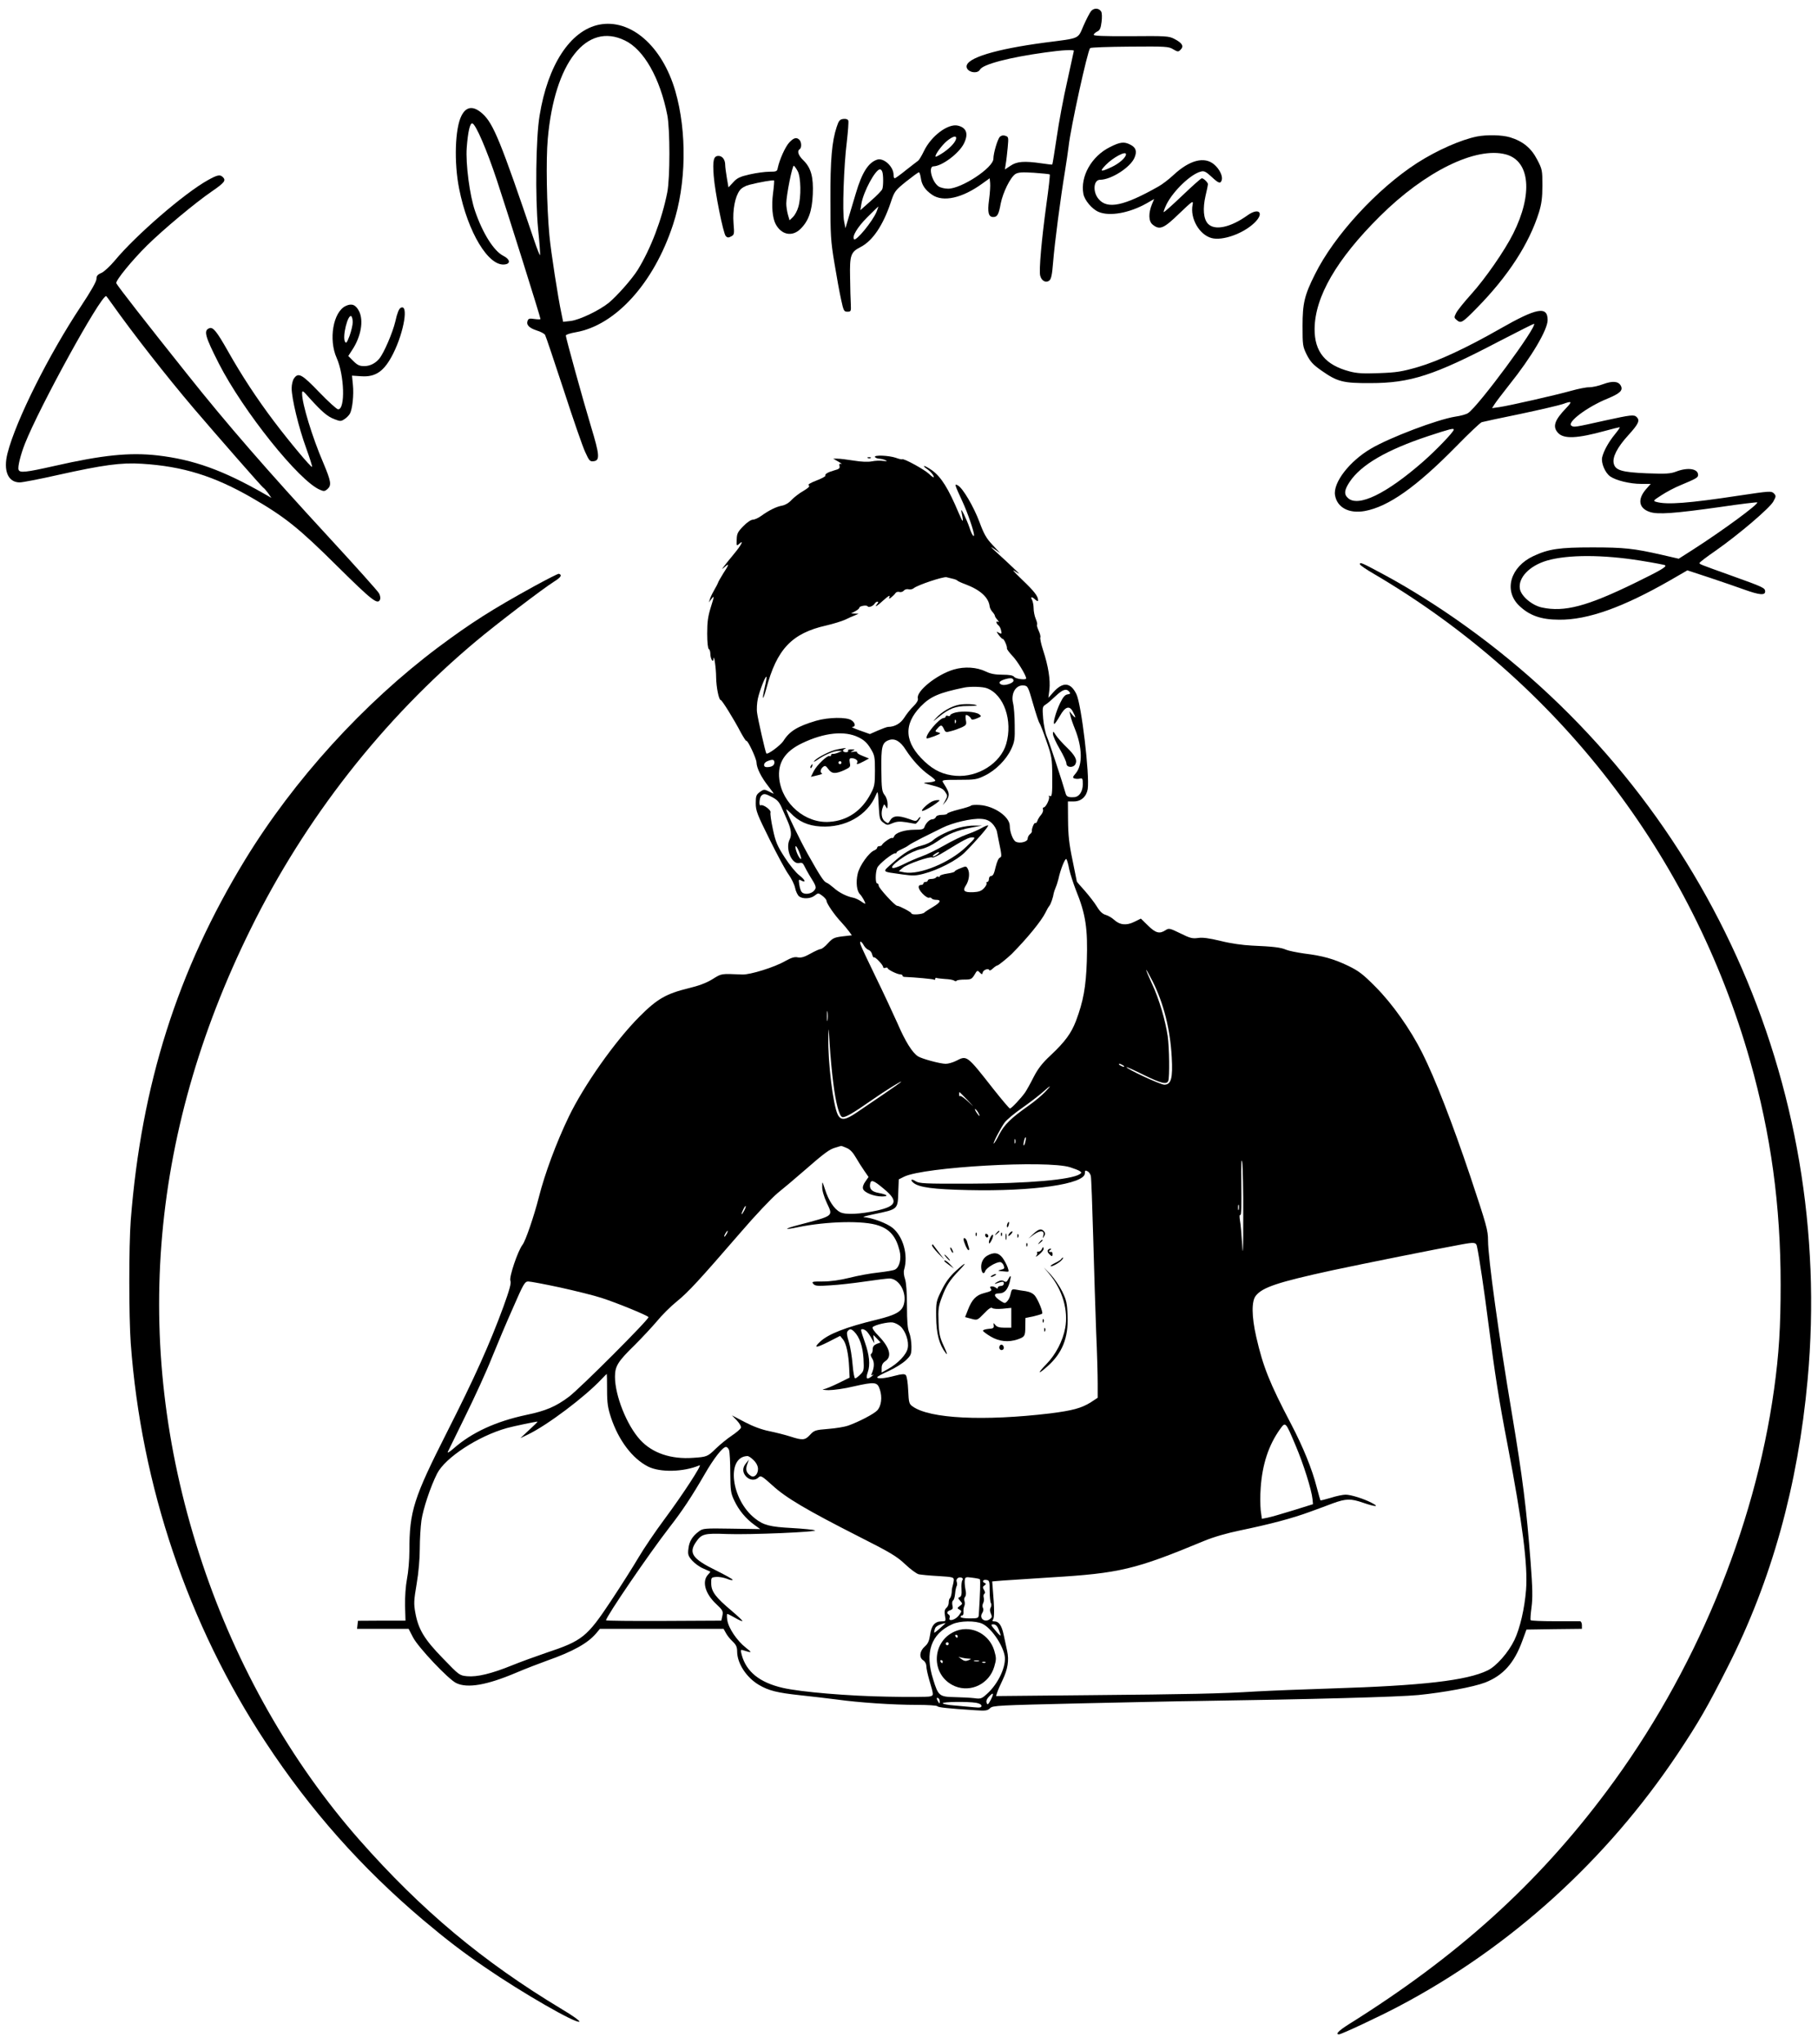 <svg width="89" height="100" viewBox="0 0 89 100" fill="none" xmlns="http://www.w3.org/2000/svg">
<path d="M53.417 0.538C53.351 0.618 53.183 0.939 53.045 1.253C52.753 1.924 52.906 1.858 51.148 2.084C48.734 2.405 47.319 2.836 47.319 3.251C47.319 3.529 47.844 3.645 47.976 3.405C48.107 3.149 49.413 2.807 51.17 2.566C51.987 2.449 52.571 2.42 52.571 2.486C52.571 2.5 52.425 3.171 52.25 3.959C52.067 4.754 51.834 5.994 51.732 6.716C51.623 7.438 51.528 8.036 51.513 8.051C51.506 8.058 51.272 8.036 50.995 7.992C50.135 7.868 49.777 7.897 49.471 8.109L49.194 8.291L49.237 8.014C49.267 7.861 49.303 7.504 49.332 7.219C49.376 6.723 49.376 6.694 49.216 6.643C49.113 6.607 49.019 6.628 48.946 6.694C48.836 6.811 48.632 7.489 48.632 7.766C48.632 8.204 47.071 9.232 46.415 9.232C46.247 9.232 46.035 9.181 45.941 9.116C45.62 8.889 45.43 8.138 45.7 8.138C46.108 8.131 46.933 7.518 47.181 7.037C47.421 6.563 47.327 6.249 46.896 6.147C46.415 6.03 45.583 6.65 45.226 7.402C45.117 7.628 44.992 7.832 44.949 7.861C44.912 7.883 44.65 8.094 44.365 8.313C44.088 8.539 43.833 8.722 43.804 8.722C43.767 8.722 43.745 8.649 43.745 8.554C43.745 8.153 43.264 7.708 42.943 7.81C42.513 7.949 42.199 8.437 41.9 9.451C41.798 9.794 41.637 10.319 41.55 10.618L41.389 11.165L41.324 10.837C41.229 10.392 41.309 8.094 41.455 6.949C41.513 6.431 41.55 5.965 41.528 5.899C41.499 5.833 41.411 5.804 41.287 5.819C41.112 5.841 41.061 5.899 40.959 6.213C40.726 6.913 40.645 7.825 40.653 9.779C40.653 11.508 40.667 11.785 40.85 12.879C40.959 13.543 41.105 14.345 41.178 14.666C41.295 15.206 41.316 15.249 41.484 15.249C41.659 15.249 41.667 15.228 41.652 14.885C41.637 14.681 41.623 14.09 41.616 13.572C41.594 12.485 41.645 12.332 42.133 12.084C42.717 11.785 43.227 11.027 43.599 9.925C43.789 9.356 43.811 9.327 44.358 8.882C44.672 8.634 44.949 8.43 44.985 8.43C45.014 8.43 45.058 8.561 45.08 8.714C45.124 9.05 45.292 9.298 45.634 9.531C46.174 9.903 47.108 9.692 48.085 8.984L48.45 8.722L48.472 8.955C48.486 9.079 48.464 9.444 48.42 9.765C48.333 10.392 48.391 10.618 48.625 10.618C48.822 10.618 48.895 10.494 48.989 9.962C49.099 9.415 49.456 8.685 49.704 8.517C49.85 8.43 50.018 8.415 50.616 8.452C51.017 8.481 51.367 8.517 51.389 8.532C51.411 8.554 51.338 9.203 51.229 9.976C50.988 11.741 50.857 13.229 50.922 13.484C50.981 13.732 51.192 13.856 51.36 13.732C51.462 13.659 51.506 13.455 51.557 12.806C51.63 11.887 51.922 9.663 52.133 8.393C52.206 7.949 52.286 7.394 52.315 7.154C52.417 6.22 53.242 2.486 53.366 2.354C53.402 2.318 54.277 2.289 55.313 2.281C57.078 2.267 57.217 2.274 57.435 2.413C57.662 2.544 57.684 2.544 57.8 2.427C57.968 2.259 57.873 2.099 57.487 1.902C57.224 1.764 57.071 1.756 55.357 1.771C53.993 1.778 53.519 1.756 53.541 1.698C53.555 1.647 53.636 1.581 53.723 1.537C53.84 1.486 53.891 1.377 53.927 1.071C53.956 0.845 53.949 0.626 53.905 0.56C53.796 0.392 53.563 0.378 53.417 0.538ZM46.809 6.752C46.809 6.92 46.546 7.212 46.196 7.453C45.999 7.584 45.817 7.686 45.802 7.664C45.744 7.606 46.094 7.117 46.356 6.898C46.626 6.679 46.809 6.621 46.809 6.752ZM43.191 8.401C43.249 8.547 43.249 9.116 43.191 9.254C43.169 9.32 42.921 9.575 42.637 9.823L42.119 10.283L42.17 9.969C42.265 9.385 42.855 8.284 43.082 8.284C43.118 8.284 43.169 8.335 43.191 8.401ZM42.907 10.37C42.717 10.829 41.915 11.807 41.812 11.705C41.696 11.581 41.973 11.114 42.447 10.64C42.739 10.348 42.987 10.107 42.994 10.107C43.009 10.107 42.965 10.224 42.907 10.37Z" fill="black"/>
<path d="M29.318 1.209C27.918 1.501 26.817 3.171 26.415 5.658C26.233 6.752 26.197 9.648 26.342 11.194C26.415 11.887 26.452 12.471 26.437 12.485C26.423 12.5 26.299 12.194 26.167 11.807C24.512 6.92 24.154 6.045 23.622 5.564C23.177 5.162 22.827 5.199 22.593 5.658C22.273 6.278 22.221 7.949 22.477 9.232C22.9 11.369 23.921 13.054 24.716 12.937C25.008 12.901 24.971 12.682 24.636 12.514C24.176 12.281 23.629 11.413 23.257 10.326C22.995 9.575 22.79 8.007 22.849 7.226C22.907 6.446 23.009 6.001 23.126 6.038C23.294 6.089 23.826 7.314 24.329 8.831C24.818 10.297 26.459 15.519 26.459 15.607C26.459 15.629 26.328 15.629 26.167 15.607C25.934 15.57 25.868 15.585 25.832 15.687C25.752 15.891 25.898 16.044 26.277 16.169C26.474 16.227 26.656 16.329 26.685 16.387C26.722 16.446 27.123 17.649 27.59 19.064C28.049 20.479 28.523 21.85 28.647 22.113C28.844 22.55 28.881 22.587 29.063 22.565C29.377 22.529 29.355 22.259 28.932 20.866C28.545 19.589 27.706 16.548 27.699 16.416C27.699 16.373 27.918 16.3 28.18 16.256C30.135 15.921 32.017 13.842 32.95 10.983C33.6 9.013 33.636 6.453 33.06 4.455C32.418 2.245 30.864 0.896 29.318 1.209ZM30.595 1.982C31.521 2.427 32.309 3.82 32.666 5.622C32.805 6.307 32.805 8.722 32.666 9.415C32.403 10.742 31.856 12.172 31.222 13.2C30.945 13.645 30.23 14.454 29.814 14.805C29.347 15.184 28.392 15.643 27.947 15.702L27.568 15.745L27.488 15.352C27.32 14.579 26.97 12.318 26.897 11.53C26.765 10.122 26.722 7.803 26.817 6.789C27.145 3.062 28.713 1.063 30.595 1.982Z" fill="black"/>
<path d="M72.299 6.679C71.511 6.84 70.352 7.35 69.382 7.97C67.42 9.232 65.312 11.522 64.371 13.426C63.86 14.44 63.766 14.848 63.766 15.942C63.766 16.876 63.773 16.949 63.97 17.35C64.145 17.693 64.276 17.839 64.692 18.131C65.472 18.677 65.749 18.75 67.084 18.743C69.046 18.743 70.206 18.364 73.357 16.715C74.298 16.227 75.085 15.833 75.1 15.84C75.26 15.972 72.372 19.881 71.869 20.209C71.789 20.268 71.504 20.348 71.242 20.384C70.366 20.523 68.054 21.398 67.121 21.945C66.07 22.558 65.254 23.608 65.356 24.228C65.458 24.833 66.041 25.14 66.814 25.001C67.967 24.79 69.331 23.827 71.263 21.865C71.898 21.216 72.467 20.676 72.54 20.654C72.606 20.632 73.459 20.45 74.422 20.253C75.392 20.049 76.318 19.83 76.493 19.772C76.96 19.604 76.989 19.633 76.668 19.968C76.092 20.567 75.997 20.88 76.274 21.179C76.559 21.486 77.208 21.456 78.586 21.077C78.936 20.982 79.257 20.902 79.287 20.902C79.323 20.902 79.214 21.055 79.06 21.245C78.754 21.617 78.513 22.047 78.433 22.375C78.375 22.645 78.572 23.127 78.827 23.309C79.112 23.506 79.79 23.674 80.344 23.674H80.811L80.585 23.929C80.154 24.425 80.22 24.863 80.76 25.045C81.154 25.183 81.985 25.118 84.217 24.804C85.194 24.658 86.011 24.564 86.026 24.578C86.106 24.658 84.312 25.971 82.89 26.883L82.182 27.335L81.358 27.145C79.979 26.832 79.513 26.781 77.952 26.781C76.347 26.781 75.822 26.854 75.071 27.204C73.94 27.729 73.605 28.889 74.363 29.625C74.867 30.114 75.443 30.318 76.333 30.318C77.726 30.333 79.454 29.713 81.759 28.393L82.605 27.904L83.692 28.261C84.283 28.458 85.049 28.721 85.391 28.845C86.121 29.108 86.412 29.137 86.412 28.94C86.412 28.765 86.34 28.728 84.771 28.167C83.123 27.576 83.203 27.605 83.203 27.539C83.203 27.51 83.553 27.24 83.991 26.941C85.143 26.132 86.646 24.848 86.814 24.534C86.952 24.279 86.952 24.257 86.835 24.133C86.712 24.017 86.624 24.024 85.158 24.243C82.671 24.622 81.606 24.702 81.088 24.556C80.913 24.505 80.928 24.491 81.336 24.228C81.57 24.075 81.978 23.856 82.248 23.747C83.035 23.418 83.13 23.367 83.13 23.236C83.13 22.93 82.627 22.849 82.044 23.076C81.766 23.178 81.555 23.192 80.614 23.156C79.403 23.105 79.082 23.01 79.002 22.682C78.922 22.375 79.17 21.887 79.71 21.296C80.213 20.742 80.293 20.574 80.125 20.406C79.994 20.275 79.841 20.297 78.601 20.567C77.069 20.909 77.055 20.909 76.931 20.829C76.683 20.676 77.689 19.91 78.696 19.502C79.308 19.246 79.469 19.101 79.345 18.867C79.221 18.648 78.944 18.627 78.484 18.794C78.251 18.882 77.945 18.947 77.806 18.947C77.667 18.94 77.273 19.02 76.931 19.115C76.179 19.327 73.897 19.845 73.401 19.918L73.043 19.968L73.174 19.764C73.247 19.648 73.568 19.232 73.889 18.823C74.976 17.467 75.764 16.132 75.764 15.658C75.764 14.958 75.231 15.06 73.43 16.088C71.796 17.022 70.396 17.671 69.418 17.956C68.638 18.182 68.368 18.225 67.522 18.255C66.749 18.284 66.442 18.269 66.078 18.174C64.882 17.861 64.349 17.212 64.356 16.088C64.371 14.52 65.429 12.689 67.551 10.582C69.761 8.386 72.255 7.161 73.722 7.555C74.903 7.876 75.049 9.495 74.079 11.428C73.663 12.259 72.715 13.63 72.015 14.403C71.672 14.783 71.344 15.191 71.285 15.315C71.176 15.527 71.183 15.549 71.322 15.665C71.526 15.833 71.592 15.789 72.314 15.053C73.838 13.499 74.859 11.924 75.341 10.385C75.465 9.976 75.508 9.677 75.508 9.079C75.508 8.335 75.501 8.284 75.253 7.81C74.961 7.241 74.546 6.906 73.918 6.716C73.525 6.599 72.788 6.585 72.299 6.679ZM71.169 21.019C71.169 21.128 70.308 22.025 69.666 22.587C67.865 24.162 66.493 24.826 65.99 24.367C65.786 24.184 65.808 23.973 66.07 23.579C66.625 22.74 67.879 22.011 69.929 21.332C70.994 20.982 71.169 20.939 71.169 21.019ZM80.322 27.43C80.957 27.532 81.496 27.634 81.518 27.656C81.599 27.729 81.285 27.911 80.031 28.524C77.697 29.662 76.581 29.961 75.479 29.72C75.005 29.618 74.473 29.173 74.407 28.816C74.305 28.269 74.881 27.671 75.742 27.423C76.756 27.131 78.47 27.131 80.322 27.43Z" fill="black"/>
<path d="M38.638 6.971C38.441 7.183 38.164 7.803 38.076 8.211C38.047 8.386 38.011 8.401 37.668 8.401C37.456 8.401 37.026 8.459 36.705 8.532C36.224 8.641 36.085 8.707 35.895 8.919L35.662 9.167L35.582 8.7C35.538 8.445 35.502 8.16 35.502 8.073C35.502 7.81 35.363 7.628 35.173 7.628C34.933 7.628 34.882 7.846 34.94 8.605C34.998 9.385 35.407 11.428 35.531 11.552C35.611 11.632 35.662 11.639 35.793 11.566C35.947 11.486 35.954 11.45 35.91 10.924C35.859 10.283 35.983 9.619 36.216 9.312C36.304 9.196 36.479 9.094 36.676 9.043C37.186 8.911 37.857 8.795 37.894 8.831C37.908 8.846 37.887 9.13 37.843 9.466C37.763 10.071 37.814 10.669 37.974 10.968C38.259 11.493 38.776 11.595 39.178 11.209C39.579 10.822 39.754 10.334 39.79 9.509C39.827 8.656 39.703 8.211 39.331 7.846C39.075 7.598 39.01 7.387 39.148 7.299C39.251 7.234 39.243 6.949 39.134 6.84C38.995 6.701 38.857 6.738 38.638 6.971ZM39.054 8.379C39.207 8.671 39.229 9.633 39.083 10.122C39.032 10.312 38.908 10.53 38.82 10.618L38.653 10.778L38.572 10.501C38.529 10.341 38.492 10.1 38.492 9.962C38.492 9.56 38.791 8.065 38.864 8.109C38.9 8.131 38.988 8.255 39.054 8.379Z" fill="black"/>
<path d="M54.335 7.197C53.438 7.642 52.877 8.634 53.037 9.488C53.095 9.801 53.467 10.239 53.788 10.37C54.328 10.596 55.291 10.421 56.122 9.954L56.502 9.736L56.392 9.998C56.217 10.428 56.224 10.83 56.429 10.99C56.771 11.267 56.968 11.187 57.727 10.45C58.391 9.816 58.427 9.794 58.383 10.02C58.252 10.684 58.712 11.486 59.31 11.646C59.842 11.792 60.856 11.435 61.41 10.902C61.913 10.421 61.636 10.129 61.067 10.538C60.243 11.129 59.463 11.296 59.135 10.946C58.916 10.713 58.872 10.21 59.018 9.575C59.084 9.298 59.135 9.05 59.135 9.013C59.135 8.926 58.923 8.722 58.836 8.722C58.792 8.722 58.369 9.101 57.88 9.568C57.399 10.027 56.99 10.392 56.968 10.377C56.954 10.355 57.019 10.18 57.114 9.983C57.45 9.327 58.303 8.51 58.792 8.393C58.945 8.35 59.04 8.401 59.302 8.641C59.66 8.977 59.755 9.006 59.813 8.802C59.864 8.605 59.696 8.262 59.434 8.043C58.959 7.642 58.237 7.832 57.457 8.554C57.224 8.773 56.888 9.028 56.713 9.123C55.028 10.078 54.211 10.253 53.781 9.736C53.482 9.385 53.533 8.795 53.854 8.795C54.394 8.795 55.342 8.189 55.539 7.715C55.67 7.409 55.612 7.219 55.342 7.081C55.035 6.92 54.839 6.942 54.335 7.197ZM55.123 7.547C55.123 7.701 54.802 7.992 54.43 8.167C53.876 8.43 53.803 8.408 54.138 8.065C54.496 7.701 55.123 7.365 55.123 7.547Z" fill="black"/>
<path d="M10.172 8.816C9.019 9.458 6.642 11.515 5.62 12.748C5.387 13.025 5.088 13.302 4.964 13.353C4.774 13.433 4.723 13.499 4.723 13.645C4.723 13.769 4.446 14.258 3.965 14.98C2.382 17.365 0.777 20.574 0.369 22.171C0.15 23.025 0.391 23.601 0.967 23.601C1.098 23.601 1.944 23.44 2.842 23.236C5.044 22.747 5.934 22.623 6.948 22.689C8.954 22.813 10.485 23.287 12.352 24.367C13.964 25.3 14.635 25.84 16.51 27.7C18.238 29.407 18.501 29.611 18.61 29.319C18.632 29.261 18.61 29.129 18.559 29.035C18.516 28.94 17.422 27.722 16.131 26.321C13.096 23.032 11.083 20.72 9.158 18.298C7.189 15.833 5.737 13.973 5.693 13.856C5.65 13.732 6.452 12.748 7.196 12.011C8.013 11.209 9.552 9.925 10.361 9.371C10.996 8.933 11.076 8.831 10.908 8.663C10.77 8.525 10.631 8.561 10.172 8.816ZM5.453 14.826C6.496 16.3 8.129 18.386 9.493 19.99C10.66 21.354 12.805 23.805 12.885 23.856C12.929 23.878 13.031 24.002 13.126 24.126L13.286 24.359L12.929 24.155C10.916 23.003 9.471 22.485 7.714 22.281C6.35 22.127 5.03 22.259 2.652 22.799C1.23 23.119 0.967 23.141 0.909 22.981C0.858 22.857 1.004 22.251 1.222 21.704C1.937 19.896 4.913 14.484 5.197 14.484C5.205 14.484 5.321 14.637 5.453 14.826Z" fill="black"/>
<path d="M16.918 14.972C16.306 15.271 16.08 16.613 16.481 17.511C16.86 18.357 16.911 20.027 16.554 20.027C16.488 20.027 16.072 19.648 15.627 19.188C14.781 18.306 14.606 18.211 14.395 18.51C14.329 18.597 14.278 18.816 14.278 18.998C14.278 19.494 14.621 20.917 14.986 21.916C15.161 22.405 15.299 22.828 15.277 22.842C15.233 22.886 14.147 21.588 13.41 20.61C12.564 19.487 11.835 18.378 11.156 17.175C10.602 16.198 10.427 15.986 10.245 16.059C9.96 16.169 10.033 16.446 10.711 17.78C11.9 20.107 14.65 23.55 15.671 23.965C15.853 24.046 15.905 24.038 16.029 23.929C16.24 23.739 16.211 23.557 15.824 22.638C15.292 21.405 14.789 19.757 14.789 19.261C14.789 19.079 14.818 19.093 15.168 19.494C15.773 20.158 16.029 20.377 16.371 20.508C16.656 20.618 16.692 20.618 16.86 20.508C16.962 20.443 17.079 20.326 17.13 20.238C17.254 20.005 17.327 19.312 17.276 18.823L17.232 18.378L17.684 18.408C18.399 18.459 18.822 18.152 19.252 17.292C19.785 16.227 20.011 14.848 19.617 15.06C19.529 15.104 19.442 15.322 19.354 15.724C19.223 16.278 18.793 17.277 18.567 17.547C18.377 17.78 18.107 17.912 17.83 17.912C17.604 17.912 17.494 17.861 17.298 17.664L17.05 17.416L17.225 17.146C17.67 16.489 17.815 15.687 17.575 15.22C17.414 14.907 17.217 14.826 16.918 14.972ZM17.268 15.76C17.268 15.899 17.195 16.198 17.115 16.424C16.984 16.767 16.948 16.818 16.889 16.715C16.751 16.468 17.028 15.366 17.195 15.468C17.232 15.49 17.268 15.621 17.268 15.76Z" fill="black"/>
<path d="M42.833 22.361C42.855 22.397 42.95 22.434 43.038 22.441C43.125 22.441 43.264 22.477 43.344 22.514C43.461 22.565 43.431 22.572 43.234 22.55C43.096 22.529 42.84 22.536 42.68 22.572C42.49 22.609 42.155 22.594 41.805 22.536C41.484 22.485 41.134 22.441 41.01 22.441H40.791L41.046 22.587C41.185 22.667 41.251 22.718 41.185 22.696C41.097 22.674 41.075 22.696 41.097 22.799C41.127 22.908 41.075 22.952 40.849 23.01C40.521 23.105 40.368 23.192 40.404 23.28C40.412 23.309 40.215 23.418 39.959 23.513C39.66 23.63 39.529 23.71 39.595 23.747C39.66 23.79 39.573 23.871 39.332 24.017C39.135 24.126 38.873 24.33 38.756 24.454C38.625 24.6 38.443 24.709 38.282 24.739C37.998 24.79 37.648 24.965 37.261 25.242C37.122 25.344 36.94 25.424 36.86 25.424C36.765 25.424 36.561 25.563 36.386 25.745C36.116 26.022 36.072 26.11 36.065 26.394C36.05 26.708 36.057 26.722 36.181 26.613C36.444 26.372 36.291 26.671 35.919 27.116C35.707 27.372 35.489 27.641 35.43 27.722C35.321 27.868 35.328 27.868 35.489 27.729C35.707 27.539 35.693 27.62 35.401 28.064C35.27 28.276 35.153 28.48 35.146 28.524C35.131 28.561 35.066 28.699 34.993 28.816C34.92 28.94 34.818 29.137 34.774 29.253L34.701 29.472L34.839 29.29C34.971 29.122 34.971 29.159 34.803 29.691C34.657 30.158 34.621 30.42 34.621 31.004C34.621 31.434 34.657 31.741 34.701 31.755C34.737 31.77 34.774 31.872 34.774 31.974C34.774 32.222 34.912 32.463 34.927 32.244C34.949 31.952 35.058 32.696 35.058 33.141C35.066 33.622 35.19 34.249 35.284 34.249C35.343 34.249 35.919 35.169 36.276 35.854C36.407 36.087 36.524 36.27 36.539 36.248C36.597 36.19 37.035 37.116 37.035 37.306C37.042 37.575 37.261 38.02 37.618 38.472C37.786 38.684 37.903 38.852 37.866 38.83C37.83 38.815 37.706 38.757 37.596 38.699C37.414 38.611 37.378 38.618 37.195 38.75C37.02 38.881 36.998 38.947 36.998 39.304C36.998 39.669 37.071 39.851 37.684 41.084C38.056 41.835 38.472 42.608 38.61 42.79C38.742 42.973 38.887 43.264 38.924 43.44C38.96 43.622 39.055 43.804 39.121 43.855C39.31 43.994 39.69 43.972 39.887 43.812C40.054 43.68 40.062 43.68 40.259 43.826C40.368 43.906 40.463 44.023 40.463 44.074C40.463 44.198 40.864 44.782 41.185 45.117C41.316 45.256 41.484 45.46 41.564 45.569L41.703 45.759L41.251 45.81C40.842 45.861 40.762 45.898 40.536 46.145C40.397 46.306 40.229 46.43 40.178 46.43C40.12 46.43 39.894 46.532 39.675 46.656C39.376 46.824 39.216 46.868 39.055 46.838C38.895 46.802 38.742 46.853 38.435 47.021C37.925 47.32 36.721 47.692 36.342 47.677C35.277 47.633 35.343 47.619 34.883 47.903C34.591 48.086 34.205 48.231 33.709 48.348C32.608 48.618 32.163 48.873 31.302 49.741C30.113 50.93 28.581 53.104 27.837 54.65C27.225 55.926 26.671 57.422 26.379 58.574C26.145 59.493 25.73 60.704 25.584 60.893C25.35 61.192 24.913 62.491 24.986 62.658C25.037 62.768 24.949 63.089 24.643 63.935C23.972 65.758 23.242 67.385 21.9 70.032C20.245 73.3 20.041 73.927 20.041 75.896C20.041 76.319 19.989 76.925 19.924 77.246C19.858 77.596 19.822 78.121 19.829 78.558L19.851 79.288H18.684L17.524 79.295L17.502 79.492L17.48 79.689H18.742H20.004L20.223 80.112C20.478 80.601 21.959 82.169 22.338 82.344C22.885 82.606 23.826 82.446 25.256 81.841C25.7 81.651 26.386 81.388 26.787 81.243C28.034 80.805 28.771 80.397 29.18 79.915L29.369 79.689H32.396H35.423L35.532 79.886C35.591 80.003 35.736 80.185 35.861 80.302C36.043 80.477 36.087 80.579 36.087 80.812C36.094 81.388 36.546 82.074 37.151 82.431C37.633 82.716 38.063 82.818 39.15 82.935C39.69 82.993 40.507 83.088 40.959 83.146C42.06 83.299 43.709 83.409 44.89 83.409C45.415 83.409 45.867 83.438 45.889 83.475C45.926 83.533 46.393 83.584 47.735 83.671C48.252 83.708 48.347 83.693 48.471 83.569C48.602 83.438 48.858 83.431 52.869 83.336C55.211 83.285 57.822 83.227 58.66 83.219C64.167 83.139 68.492 83.022 69.441 82.927C70.68 82.803 72.139 82.534 72.708 82.315C73.583 81.972 74.13 81.367 74.524 80.28L74.728 79.725L76.085 79.704L77.442 79.689V79.507C77.442 79.405 77.398 79.324 77.354 79.317C77.303 79.317 76.742 79.317 76.114 79.317C75.487 79.317 74.955 79.295 74.933 79.266C74.911 79.237 74.933 78.952 74.976 78.632C75.035 78.187 75.028 77.691 74.933 76.451C74.728 73.774 74.539 72.293 74.014 69.15C73.379 65.386 72.847 61.535 72.847 60.689C72.847 60.193 72.774 59.938 71.986 57.575C71.103 54.949 70.265 52.79 69.63 51.521C69.054 50.368 68.164 49.107 67.34 48.282C66.72 47.655 66.516 47.502 65.991 47.247C65.283 46.911 64.773 46.765 63.839 46.649C63.482 46.598 63.088 46.517 62.964 46.466C62.709 46.35 62.307 46.306 61.286 46.262C60.834 46.24 60.258 46.16 59.762 46.036C59.186 45.898 58.879 45.854 58.646 45.89C58.376 45.927 58.252 45.898 57.785 45.664C57.26 45.409 57.224 45.401 57.056 45.511C56.764 45.701 56.575 45.65 56.203 45.285L55.852 44.942L55.524 45.102C55.138 45.292 54.817 45.256 54.532 44.993C54.43 44.898 54.248 44.796 54.131 44.76C53.985 44.723 53.847 44.599 53.701 44.358C53.584 44.162 53.307 43.812 53.103 43.578C52.891 43.345 52.716 43.141 52.716 43.126C52.716 43.111 52.621 42.645 52.505 42.083C52.337 41.288 52.293 40.865 52.286 40.136L52.279 39.209H52.578C52.928 39.209 53.19 38.968 53.249 38.604C53.351 37.925 52.942 34.461 52.694 33.958C52.41 33.374 52.031 33.345 51.564 33.87L51.323 34.14L51.374 33.739C51.425 33.258 51.323 32.601 51.068 31.821C50.966 31.514 50.907 31.223 50.929 31.186C50.951 31.15 50.915 30.997 50.849 30.858C50.783 30.712 50.747 30.581 50.769 30.559C50.791 30.537 50.761 30.406 50.703 30.274C50.645 30.136 50.601 29.902 50.601 29.764C50.601 29.618 50.565 29.436 50.528 29.355C50.433 29.188 50.506 29.173 50.688 29.341C50.776 29.414 50.82 29.428 50.82 29.37C50.82 29.173 50.638 28.932 50.032 28.356C49.638 27.977 49.507 27.824 49.689 27.948C49.967 28.13 49.959 28.123 49.609 27.787C49.405 27.59 49.04 27.255 48.807 27.043C48.486 26.752 48.449 26.708 48.668 26.854L48.96 27.058L48.588 26.657C48.289 26.343 48.165 26.124 47.953 25.548C47.669 24.79 47.136 23.878 46.889 23.747C46.714 23.652 46.721 23.681 47.122 24.549C47.363 25.067 47.684 26 47.684 26.175C47.684 26.321 47.559 26.124 47.465 25.825C47.326 25.41 47.005 24.753 47.064 25.016C47.188 25.607 47.158 25.628 46.932 25.096C46.429 23.9 46.079 23.338 45.627 23.01C45.459 22.893 45.291 22.799 45.248 22.799C45.204 22.799 45.255 22.857 45.35 22.922C45.554 23.061 45.707 23.243 45.714 23.338C45.714 23.382 45.605 23.309 45.481 23.185C45.248 22.966 44.234 22.412 44.168 22.47C44.153 22.485 44.008 22.456 43.854 22.397C43.512 22.281 42.768 22.251 42.833 22.361ZM46.662 28.32C46.764 28.342 46.859 28.385 46.881 28.415C46.903 28.436 47.071 28.517 47.253 28.582C47.997 28.86 48.398 29.232 48.449 29.669C48.457 29.742 48.515 29.859 48.581 29.932C48.646 30.005 48.705 30.092 48.705 30.129C48.705 30.165 48.763 30.253 48.836 30.333C48.902 30.413 48.916 30.457 48.872 30.428C48.741 30.355 48.756 30.493 48.88 30.595C48.938 30.639 48.996 30.763 49.011 30.858C49.047 31.011 49.033 31.026 48.902 30.96C48.763 30.88 48.763 30.88 48.894 31.07C48.974 31.172 49.055 31.259 49.091 31.259C49.157 31.259 49.317 31.631 49.295 31.726C49.288 31.762 49.412 31.93 49.565 32.091C49.806 32.339 50.236 33.046 50.236 33.192C50.236 33.279 49.733 33.221 49.653 33.119C49.587 33.039 49.419 33.01 49.077 33.01C48.727 33.01 48.493 32.966 48.267 32.856C47.815 32.638 47.224 32.601 46.699 32.754C45.867 32.995 44.839 33.819 44.934 34.169C44.956 34.264 44.883 34.388 44.715 34.556C44.576 34.687 44.38 34.935 44.27 35.11C44.088 35.395 43.803 35.562 43.475 35.562C43.424 35.562 43.205 35.643 42.986 35.737L42.585 35.913L42.089 35.737C41.819 35.643 41.652 35.562 41.725 35.562C41.9 35.562 41.878 35.373 41.688 35.241C41.455 35.074 40.55 35.088 39.952 35.263C39.041 35.533 38.647 35.774 38.348 36.255C38.216 36.459 37.575 36.941 37.516 36.861C37.472 36.81 37.1 35.176 37.064 34.877C37.035 34.702 37.057 34.388 37.1 34.184C37.188 33.783 37.472 33.053 37.523 33.112C37.538 33.126 37.502 33.36 37.436 33.63C37.29 34.279 37.341 34.322 37.516 33.688C38.027 31.762 38.763 30.982 40.441 30.603C40.791 30.522 41.214 30.391 41.374 30.318C41.535 30.238 41.746 30.143 41.849 30.107L42.031 30.026L41.849 30.019L41.666 30.012L41.87 29.902C41.98 29.844 42.067 29.771 42.067 29.735C42.067 29.647 42.425 29.589 42.476 29.662C42.52 29.742 42.746 29.654 42.819 29.53C42.848 29.48 42.913 29.436 42.957 29.436C43.008 29.436 43.001 29.472 42.943 29.545C42.768 29.757 42.95 29.647 43.271 29.348C43.475 29.166 43.584 29.1 43.548 29.188C43.504 29.312 43.512 29.319 43.643 29.217C43.716 29.159 43.811 29.064 43.84 29.013C43.876 28.962 43.964 28.94 44.029 28.962C44.102 28.983 44.197 28.954 44.248 28.896C44.292 28.838 44.401 28.808 44.474 28.83C44.555 28.852 44.671 28.83 44.73 28.779C44.919 28.619 46.181 28.203 46.334 28.239C46.414 28.261 46.56 28.298 46.662 28.32ZM49.616 33.301C49.616 33.418 49.208 33.557 49.04 33.498C48.858 33.425 48.902 33.331 49.164 33.243C49.463 33.148 49.616 33.163 49.616 33.301ZM50.572 34.425C50.71 34.906 50.849 35.329 50.886 35.373C50.922 35.416 51.075 35.81 51.228 36.255C51.491 37.007 51.505 37.116 51.513 37.933C51.52 38.881 51.498 39.012 51.381 38.939C51.345 38.917 51.33 38.932 51.352 38.968C51.411 39.063 51.199 39.501 51.097 39.501C51.06 39.501 51.039 39.545 51.06 39.603C51.082 39.661 51.039 39.778 50.966 39.866C50.886 39.953 50.805 40.092 50.783 40.165C50.754 40.245 50.71 40.289 50.674 40.267C50.623 40.238 50.492 40.566 50.514 40.682C50.521 40.704 50.477 40.77 50.419 40.814C50.36 40.865 50.309 40.96 50.309 41.033C50.309 41.186 49.923 41.281 49.726 41.178C49.587 41.106 49.434 40.697 49.434 40.413C49.434 39.961 48.683 39.435 47.961 39.384C47.749 39.37 47.559 39.384 47.538 39.413C47.516 39.443 47.246 39.53 46.94 39.603C46.626 39.683 46.371 39.771 46.371 39.807C46.371 39.837 46.254 39.866 46.115 39.866C45.955 39.866 45.838 39.909 45.816 39.975C45.787 40.033 45.714 40.084 45.641 40.084C45.51 40.084 45.328 40.26 45.255 40.464C45.218 40.573 45.123 40.595 44.766 40.595C44.285 40.595 43.84 40.741 43.774 40.916C43.752 40.982 43.701 41.018 43.672 40.996C43.614 40.96 43.22 41.237 43.176 41.339C43.161 41.375 43.103 41.397 43.045 41.397C42.986 41.397 42.943 41.434 42.943 41.47C42.943 41.514 42.877 41.572 42.804 41.602C42.541 41.704 42.075 42.353 41.987 42.754C41.892 43.162 41.943 43.593 42.097 43.746C42.199 43.848 42.359 44.132 42.359 44.205C42.359 44.227 42.272 44.184 42.162 44.103C42.045 44.023 41.878 43.943 41.776 43.921C41.455 43.863 41.068 43.666 40.82 43.44C40.682 43.323 40.529 43.206 40.463 43.184C40.331 43.141 40.142 42.849 39.551 41.798C39.15 41.084 38.493 39.72 38.493 39.603C38.493 39.581 38.581 39.654 38.698 39.771C39.084 40.187 39.551 40.398 40.171 40.434C41.382 40.508 42.461 39.895 42.877 38.903C42.979 38.669 42.979 38.684 43.016 39.384C43.052 40.055 43.067 40.114 43.242 40.245C43.417 40.376 43.446 40.383 43.694 40.274C43.905 40.187 44.051 40.179 44.38 40.23C44.613 40.274 44.81 40.303 44.817 40.303C44.868 40.303 45.058 40.055 45.058 39.99C45.058 39.946 45.014 39.975 44.956 40.055C44.854 40.187 44.839 40.194 44.489 40.063C43.935 39.873 43.701 39.902 43.555 40.172C43.49 40.289 43.468 40.296 43.322 40.187C43.154 40.07 43.11 39.756 43.227 39.465C43.285 39.326 43.285 39.326 43.366 39.465C43.439 39.596 43.446 39.581 43.453 39.348C43.453 39.187 43.395 39.005 43.307 38.896C43.176 38.728 43.154 38.589 43.147 37.663C43.132 36.525 43.183 36.336 43.504 36.212C43.796 36.102 44.073 36.255 44.343 36.686C44.657 37.174 45.087 37.641 45.474 37.911C45.649 38.028 45.787 38.152 45.787 38.188C45.787 38.225 45.649 38.261 45.481 38.276C45.175 38.297 45.175 38.305 45.386 38.356C46.072 38.531 46.159 38.575 46.276 38.75C46.393 38.925 46.393 38.947 46.276 39.165L46.152 39.392L46.298 39.217C46.378 39.122 46.444 38.976 46.444 38.888C46.444 38.75 46.4 38.648 46.174 38.29C46.093 38.159 46.13 38.152 46.94 38.152C47.727 38.152 47.822 38.137 48.209 37.947C48.748 37.685 49.259 37.167 49.5 36.656C49.667 36.299 49.689 36.168 49.675 35.489C49.675 35.066 49.638 34.578 49.594 34.403C49.478 33.921 49.733 33.498 50.112 33.535C50.317 33.557 50.331 33.586 50.572 34.425ZM48.318 33.673C49.15 33.987 49.587 35.256 49.259 36.394C48.982 37.342 47.873 38.042 46.786 37.955C46.188 37.904 45.736 37.699 45.269 37.262C44.277 36.336 44.212 35.453 45.072 34.563C45.547 34.075 45.969 33.892 47.209 33.637C47.508 33.578 48.121 33.593 48.318 33.673ZM52.344 33.841C52.417 33.929 52.403 33.95 52.264 33.972C52.14 33.987 52.038 34.104 51.899 34.395C51.695 34.811 51.527 35.416 51.615 35.416C51.644 35.416 51.761 35.241 51.885 35.03C52.147 34.563 52.359 34.498 52.526 34.826C52.687 35.125 52.672 35.176 52.497 34.972L52.352 34.797L52.403 35.015C52.424 35.132 52.526 35.424 52.621 35.657C52.986 36.562 53.008 37.422 52.665 37.831C52.512 38.013 52.497 38.05 52.599 38.086C52.665 38.108 52.782 38.115 52.862 38.093C52.993 38.057 53.008 38.093 53.008 38.37C53.008 38.713 52.84 38.976 52.607 38.998C52.308 39.02 52.213 38.983 52.169 38.823C52.023 38.297 51.359 36.284 51.25 36.036C51.177 35.876 51.097 35.482 51.068 35.161C51.024 34.607 51.031 34.57 51.192 34.468C51.287 34.41 51.505 34.22 51.688 34.045C52.031 33.724 52.206 33.673 52.344 33.841ZM42.031 36.073C42.301 36.204 42.454 36.35 42.614 36.613C42.819 36.948 42.833 37.021 42.833 37.707C42.833 38.37 42.811 38.48 42.629 38.823C42.191 39.669 41.484 40.15 40.609 40.208C39.434 40.296 38.297 39.326 38.151 38.122C38.056 37.327 38.413 36.766 39.274 36.357C40.353 35.84 41.353 35.737 42.031 36.073ZM37.91 37.306C37.91 37.451 37.779 37.532 37.538 37.532C37.348 37.532 37.363 37.32 37.567 37.24C37.822 37.138 37.91 37.152 37.91 37.306ZM37.815 39.005C38.071 39.144 38.158 39.246 38.311 39.61C38.421 39.851 38.53 40.114 38.566 40.194C38.734 40.573 38.763 40.865 38.661 41.062C38.428 41.507 38.763 42.324 39.143 42.221C39.252 42.192 39.31 42.229 39.369 42.353C39.413 42.448 39.529 42.659 39.624 42.82C39.974 43.374 39.989 43.425 39.843 43.585C39.697 43.746 39.354 43.782 39.245 43.636C39.201 43.593 39.15 43.425 39.128 43.272C39.092 43.031 39.099 43.009 39.216 43.075C39.478 43.213 39.427 43.053 39.135 42.827C38.968 42.703 38.647 42.309 38.413 41.944C38.049 41.383 37.968 41.186 37.837 40.573C37.75 40.172 37.699 39.807 37.72 39.749C37.764 39.632 37.348 39.333 37.239 39.399C37.144 39.457 37.173 39.027 37.268 38.932C37.392 38.808 37.465 38.823 37.815 39.005ZM48.559 40.274C48.675 40.383 48.785 40.573 48.807 40.697C48.829 40.821 48.865 41.003 48.887 41.106C49.04 41.828 49.047 41.922 48.96 41.952C48.88 41.988 48.814 42.134 48.741 42.418C48.668 42.747 48.61 42.856 48.522 42.856C48.464 42.856 48.413 42.922 48.413 43.002C48.413 43.082 48.376 43.148 48.333 43.148C48.296 43.148 48.274 43.177 48.296 43.213C48.318 43.25 48.26 43.359 48.172 43.454C48.041 43.593 47.924 43.636 47.633 43.651C47.195 43.666 47.115 43.578 47.282 43.323C47.443 43.082 47.487 42.718 47.385 42.52C47.304 42.367 47.29 42.367 47.02 42.477C46.867 42.535 46.735 42.608 46.735 42.637C46.735 42.666 46.575 42.71 46.371 42.739C46.174 42.769 46.006 42.82 46.006 42.863C46.006 42.907 45.977 42.922 45.94 42.892C45.904 42.871 45.853 42.885 45.824 42.929C45.802 42.965 45.7 43.002 45.598 43.002C45.503 43.002 45.422 43.031 45.422 43.075C45.422 43.111 45.371 43.148 45.313 43.148C45.255 43.148 45.204 43.177 45.204 43.221C45.204 43.257 45.16 43.294 45.102 43.294C44.912 43.294 44.934 43.476 45.16 43.717C45.284 43.848 45.422 43.935 45.474 43.921C45.525 43.899 45.583 43.914 45.605 43.95C45.634 43.994 45.729 44.023 45.831 44.023C46.101 44.023 46.042 44.154 45.67 44.373C45.481 44.483 45.291 44.606 45.248 44.65C45.153 44.738 44.62 44.774 44.62 44.687C44.62 44.628 44.029 44.315 43.92 44.315C43.811 44.315 43.016 43.447 43.016 43.33C43.016 43.272 42.986 43.221 42.943 43.221C42.848 43.221 42.848 42.703 42.943 42.462C43.008 42.28 43.723 41.711 43.833 41.747C43.869 41.755 43.891 41.74 43.891 41.704C43.891 41.675 44 41.609 44.132 41.55C44.255 41.492 44.416 41.412 44.474 41.361C44.533 41.31 44.832 41.149 45.131 40.996C45.43 40.85 45.875 40.624 46.115 40.508C46.619 40.252 47.574 40.026 48.034 40.063C48.26 40.077 48.413 40.136 48.559 40.274ZM39.114 41.66C39.252 41.995 39.252 42.134 39.121 41.937C39.004 41.769 38.895 41.397 38.96 41.397C38.982 41.397 39.055 41.514 39.114 41.66ZM52.344 42.528C52.395 42.769 52.548 43.228 52.672 43.549C53.154 44.73 53.256 45.438 53.205 47.028C53.161 48.29 53.037 48.983 52.672 49.953C52.439 50.558 52.133 50.974 51.425 51.638C51.017 52.017 50.812 52.287 50.601 52.695C50.448 53.002 50.258 53.337 50.185 53.446C49.996 53.716 49.514 54.234 49.441 54.234C49.412 54.234 49.04 53.797 48.624 53.271C47.319 51.608 47.341 51.63 46.808 51.9C46.648 51.98 46.422 52.046 46.298 52.046C46.035 52.046 45.138 51.805 44.941 51.681C44.664 51.506 44.314 50.945 43.935 50.062C43.716 49.574 43.234 48.538 42.862 47.779C42.49 47.013 42.162 46.321 42.133 46.226C42.06 46.007 42.162 46.022 42.286 46.248C42.337 46.342 42.439 46.444 42.52 46.474C42.593 46.496 42.673 46.59 42.695 46.693C42.724 46.795 42.76 46.86 42.782 46.838C42.833 46.787 43.234 47.21 43.234 47.312C43.234 47.356 43.285 47.378 43.344 47.349C43.402 47.327 43.453 47.334 43.453 47.364C43.453 47.437 43.927 47.67 44.073 47.67C44.132 47.67 44.183 47.699 44.183 47.728C44.183 47.765 44.226 47.794 44.277 47.794C44.81 47.816 45.663 47.896 45.714 47.925C45.758 47.954 45.787 47.932 45.787 47.889C45.787 47.845 45.809 47.823 45.846 47.845C45.875 47.859 46.064 47.881 46.261 47.896C46.465 47.903 46.662 47.94 46.714 47.976C46.757 48.013 46.816 48.013 46.83 47.983C46.852 47.947 47.027 47.925 47.217 47.925C47.53 47.925 47.574 47.903 47.705 47.692C47.829 47.473 47.851 47.458 47.961 47.575C48.07 47.684 48.085 47.684 48.107 47.582C48.129 47.451 48.391 47.356 48.428 47.458C48.442 47.502 48.522 47.466 48.61 47.378C48.697 47.298 48.8 47.232 48.829 47.232C48.88 47.232 49.332 46.86 49.529 46.671C50.287 45.905 50.98 45.059 51.184 44.643C51.243 44.519 51.323 44.373 51.374 44.315C51.447 44.22 51.556 43.899 51.586 43.695C51.593 43.651 51.637 43.527 51.681 43.418C51.731 43.308 51.783 43.126 51.812 43.017C51.914 42.535 52.147 41.959 52.206 42.032C52.235 42.061 52.3 42.287 52.344 42.528ZM56.429 48.013C56.968 49.099 57.289 50.354 57.362 51.725C57.421 52.754 57.333 53.067 56.998 53.067C56.801 53.067 55.094 52.272 55.152 52.206C55.167 52.199 55.546 52.367 55.998 52.593C56.852 53.009 57.121 53.075 57.194 52.877C57.26 52.695 57.245 51.258 57.165 50.697C57.049 49.909 56.742 48.866 56.392 48.122C56.224 47.757 56.093 47.451 56.115 47.451C56.13 47.451 56.268 47.706 56.429 48.013ZM40.514 49.909C40.499 50.026 40.485 49.931 40.485 49.712C40.485 49.493 40.499 49.398 40.514 49.508C40.529 49.625 40.529 49.8 40.514 49.909ZM40.791 52.965C40.915 53.972 41.083 54.592 41.229 54.65C41.36 54.694 41.754 54.468 42.702 53.804C43.329 53.366 44.212 52.819 44.11 52.936C44.088 52.958 43.694 53.235 43.234 53.549C42.775 53.862 42.191 54.256 41.936 54.431C41.389 54.803 41.17 54.832 41.017 54.541C40.784 54.088 40.529 52.002 40.55 50.733C40.558 50.186 40.565 50.23 40.616 51.098C40.652 51.638 40.725 52.476 40.791 52.965ZM54.977 52.119C55.036 52.156 55.057 52.192 55.014 52.192C54.977 52.192 54.89 52.156 54.831 52.119C54.773 52.083 54.758 52.046 54.795 52.046C54.839 52.046 54.919 52.083 54.977 52.119ZM51.148 53.439C50.988 53.6 50.645 53.891 50.382 54.074C49.485 54.708 49.171 55.015 48.916 55.503C48.785 55.766 48.661 55.963 48.646 55.948C48.61 55.912 48.996 55.168 49.186 54.913C49.288 54.781 49.667 54.46 50.039 54.205C50.411 53.942 50.856 53.6 51.039 53.439C51.462 53.06 51.513 53.06 51.148 53.439ZM47.355 53.811C47.72 54.198 47.72 54.198 47.385 53.884C47.202 53.716 47.034 53.6 47.005 53.621C46.976 53.651 46.954 53.621 46.954 53.556C46.954 53.483 46.962 53.432 46.976 53.432C46.983 53.432 47.158 53.607 47.355 53.811ZM47.902 54.46C48.012 54.664 47.939 54.628 47.793 54.409C47.727 54.3 47.705 54.241 47.749 54.263C47.793 54.292 47.866 54.38 47.902 54.46ZM50.193 55.868C50.171 55.977 50.134 56.05 50.112 56.036C50.098 56.014 50.105 55.912 50.134 55.81C50.156 55.7 50.193 55.627 50.214 55.642C50.229 55.664 50.222 55.766 50.193 55.868ZM49.704 55.926C49.682 55.977 49.667 55.941 49.667 55.839C49.667 55.737 49.682 55.7 49.704 55.744C49.718 55.795 49.718 55.883 49.704 55.926ZM41.44 56.16C41.608 56.225 41.754 56.379 41.892 56.619C42.002 56.809 42.191 57.108 42.308 57.276L42.52 57.582L42.367 57.801C42.264 57.939 42.221 58.078 42.25 58.165C42.308 58.348 42.789 58.537 43.183 58.537C43.533 58.53 43.439 58.443 43.008 58.362C42.687 58.304 42.556 58.173 42.593 57.939C42.629 57.691 42.753 57.728 43.271 58.165C43.986 58.756 43.905 59.004 42.943 59.223C42.111 59.405 41.382 59.442 41.127 59.303C40.842 59.157 40.565 58.742 40.39 58.195C40.251 57.772 40.251 57.772 40.251 58.056C40.244 58.231 40.331 58.537 40.477 58.851C40.784 59.515 40.857 59.464 39.092 59.931C38.362 60.12 38.348 60.193 39.062 60.04C40.477 59.748 42.301 59.704 43.016 59.96C43.57 60.149 43.869 60.507 44.037 61.185C44.139 61.572 44.037 61.995 43.818 62.111C43.745 62.155 43.373 62.213 43.001 62.257C42.629 62.294 41.995 62.41 41.593 62.513C41.127 62.629 40.66 62.695 40.288 62.695C39.763 62.695 39.726 62.702 39.814 62.812C39.901 62.914 40.018 62.928 40.645 62.884C41.046 62.863 41.819 62.775 42.359 62.695C42.899 62.615 43.431 62.549 43.541 62.549C44.015 62.549 44.409 63.242 44.248 63.811C44.153 64.168 43.847 64.336 42.928 64.562C41.411 64.927 40.558 65.262 40.157 65.634C39.806 65.962 39.93 65.962 40.543 65.656L41.127 65.357L41.265 65.525C41.426 65.714 41.542 66.247 41.571 66.925L41.593 67.399L41.046 67.669C40.747 67.815 40.419 67.954 40.317 67.968C40.215 67.983 40.324 68.005 40.558 68.012C40.791 68.012 41.345 67.939 41.79 67.829C42.833 67.596 42.95 67.603 43.074 67.983C43.198 68.355 43.147 68.792 42.943 69.004C42.789 69.172 42.053 69.558 41.52 69.748C41.36 69.806 40.922 69.879 40.55 69.908C39.908 69.959 39.857 69.981 39.66 70.193C39.413 70.463 39.296 70.477 38.691 70.28C38.443 70.2 37.976 70.083 37.662 70.018C37.29 69.945 36.86 69.784 36.459 69.573L35.831 69.245L36.072 69.493C36.218 69.653 36.291 69.791 36.269 69.857C36.24 69.923 36.043 70.091 35.824 70.237C35.605 70.382 35.255 70.667 35.044 70.871C34.642 71.265 34.599 71.279 33.935 71.323C32.848 71.403 31.929 71.09 31.338 70.441C30.682 69.726 30.106 68.275 30.106 67.356C30.106 66.838 30.244 66.612 31.083 65.795C31.448 65.43 31.936 64.905 32.17 64.628C32.403 64.343 32.826 63.92 33.125 63.679C33.702 63.213 34.234 62.629 36.262 60.288C36.976 59.456 37.786 58.603 38.078 58.362C38.37 58.129 38.931 57.655 39.332 57.305C40.368 56.4 40.609 56.225 40.9 56.145C41.039 56.101 41.163 56.065 41.178 56.065C41.185 56.058 41.309 56.101 41.44 56.16ZM60.863 59.522C60.863 61.178 60.849 61.55 60.812 60.908C60.783 60.426 60.739 59.887 60.703 59.712C60.674 59.508 60.674 59.413 60.725 59.442C60.768 59.464 60.783 58.946 60.768 57.968C60.754 56.969 60.768 56.597 60.812 56.86C60.841 57.079 60.87 58.275 60.863 59.522ZM52.388 57.108C52.592 57.173 52.804 57.254 52.862 57.297C52.957 57.363 52.957 57.378 52.862 57.443C52.432 57.721 50.324 57.903 47.465 57.91C45.24 57.917 44.999 57.903 44.817 57.786C44.62 57.655 44.54 57.721 44.715 57.866C44.985 58.093 45.7 58.187 47.392 58.224C50.586 58.297 53.132 57.925 53.11 57.392C53.11 57.261 53.132 57.246 53.241 57.305C53.314 57.341 53.387 57.451 53.402 57.538C53.424 57.626 53.475 58.997 53.519 60.58C53.562 62.162 53.628 64.248 53.664 65.211C53.708 66.174 53.737 67.282 53.737 67.676V68.384L53.395 68.61C52.935 68.894 52.505 69.011 51.403 69.15C48.143 69.536 45.517 69.405 44.686 68.814C44.504 68.69 44.489 68.632 44.46 68.019C44.445 67.647 44.394 67.326 44.343 67.275C44.277 67.21 44.153 67.217 43.789 67.312C43.293 67.443 42.943 67.472 42.943 67.377C42.95 67.348 43.198 67.21 43.512 67.071C43.818 66.932 44.19 66.699 44.343 66.553C44.598 66.312 44.62 66.261 44.62 65.875C44.62 65.649 44.569 65.342 44.511 65.197C44.431 65.007 44.401 64.657 44.401 63.898C44.401 63.227 44.365 62.761 44.307 62.578C44.248 62.41 44.226 62.213 44.263 62.111C44.467 61.404 44.219 60.507 43.701 60.076C43.417 59.843 42.666 59.566 42.294 59.551C42.191 59.551 42.388 59.486 42.738 59.413C43.993 59.15 43.949 59.194 43.978 58.246L44 57.699L44.263 57.567C45.24 57.093 51.272 56.751 52.388 57.108ZM60.644 59.172C60.623 59.245 60.608 59.201 60.608 59.084C60.608 58.961 60.623 58.909 60.644 58.953C60.659 59.004 60.659 59.106 60.644 59.172ZM36.422 59.245C36.364 59.354 36.313 59.427 36.305 59.398C36.305 59.31 36.473 58.975 36.502 59.004C36.524 59.019 36.488 59.128 36.422 59.245ZM35.576 60.361C35.532 60.441 35.481 60.507 35.459 60.507C35.445 60.507 35.459 60.441 35.503 60.361C35.547 60.281 35.598 60.215 35.62 60.215C35.634 60.215 35.62 60.281 35.576 60.361ZM72.3 60.959C72.409 61.448 72.657 63.111 72.883 64.883C73.175 67.18 73.386 68.53 73.795 70.645C74.539 74.54 74.801 76.589 74.707 77.793C74.634 78.697 74.415 79.653 74.138 80.236C73.846 80.841 73.255 81.52 72.825 81.724C71.804 82.22 69.63 82.468 65.188 82.606C63.803 82.65 62.147 82.716 61.505 82.752C59.725 82.862 58.194 82.891 53.278 82.935L48.763 82.978L48.814 82.811C48.843 82.716 48.96 82.446 49.077 82.205C49.339 81.651 49.405 81.235 49.303 80.761C49.259 80.55 49.179 80.2 49.135 79.981C49.04 79.529 48.902 79.324 48.683 79.324C48.581 79.324 48.559 79.302 48.617 79.23C48.683 79.149 48.683 78.653 48.602 77.742L48.573 77.37L49.099 77.326C49.383 77.304 50.441 77.238 51.44 77.173C54.831 76.969 55.575 76.786 58.952 75.386C59.412 75.196 60.061 75.007 60.739 74.868C62.176 74.569 63.263 74.284 64.131 73.963C64.532 73.818 65.028 73.635 65.232 73.555C65.896 73.314 66.122 73.307 66.749 73.526C67.347 73.73 67.552 73.73 67.15 73.526C66.764 73.322 66.129 73.125 65.874 73.125C65.75 73.125 65.422 73.19 65.152 73.278C64.882 73.358 64.656 73.416 64.641 73.402C64.634 73.387 64.546 73.103 64.459 72.76C64.233 71.87 63.795 70.798 63.212 69.682C62.147 67.654 61.833 66.867 61.498 65.401C61.272 64.401 61.264 63.665 61.476 63.395C61.804 62.979 62.548 62.731 65.225 62.148C66.764 61.82 70.257 61.119 71.57 60.879C72.168 60.769 72.256 60.784 72.3 60.959ZM27.414 62.987C28.166 63.154 29.092 63.38 29.464 63.504C30.208 63.745 31.689 64.35 31.747 64.438C31.798 64.525 28.384 67.939 27.845 68.34C27.21 68.814 26.721 69.026 25.766 69.223C24.264 69.544 23.097 70.083 22.207 70.864C22.017 71.031 21.893 71.104 21.922 71.031C21.959 70.959 22.345 70.163 22.79 69.259C23.235 68.355 23.819 67.086 24.074 66.436C24.337 65.787 24.803 64.679 25.117 63.978C25.628 62.804 25.693 62.695 25.861 62.695C25.963 62.695 26.663 62.826 27.414 62.987ZM44.088 64.897C44.336 65.131 44.504 65.627 44.438 65.955C44.38 66.269 43.964 66.706 43.461 66.984L43.161 67.151V66.932C43.161 66.772 43.22 66.677 43.344 66.59C43.679 66.371 43.555 65.919 43.016 65.364C42.797 65.145 42.68 64.97 42.724 64.927C42.833 64.817 43.482 64.664 43.709 64.701C43.825 64.722 43.993 64.81 44.088 64.897ZM41.812 65.145C42.082 65.415 42.235 65.868 42.272 66.466C42.301 67.027 42.294 67.071 42.118 67.246C42.016 67.348 41.9 67.436 41.863 67.436C41.827 67.436 41.768 67.137 41.739 66.765C41.71 66.393 41.63 65.897 41.557 65.656C41.455 65.335 41.44 65.189 41.498 65.124C41.601 65 41.666 65.007 41.812 65.145ZM42.447 65.153C42.512 65.226 42.614 65.379 42.68 65.503L42.804 65.722L42.775 65.517C42.76 65.408 42.753 65.32 42.76 65.32C42.768 65.32 42.848 65.401 42.943 65.503L43.11 65.678L42.913 65.751C42.782 65.809 42.724 65.882 42.724 66.006C42.724 66.108 42.695 66.21 42.651 66.232C42.607 66.261 42.622 66.349 42.695 66.458C42.811 66.633 42.804 66.889 42.687 67.173C42.636 67.282 42.651 67.304 42.731 67.261C42.789 67.231 42.768 67.261 42.695 67.319C42.432 67.531 42.367 67.465 42.483 67.129C42.607 66.772 42.563 66.305 42.345 65.685C42.118 65.029 42.118 65.029 42.228 65.029C42.286 65.029 42.388 65.087 42.447 65.153ZM29.719 67.997C29.719 68.654 29.756 68.88 29.916 69.368C30.288 70.47 30.952 71.352 31.718 71.746C32.301 72.045 33.454 72.023 34.249 71.688C34.395 71.629 33.417 73.132 32.527 74.328C32.082 74.926 31.514 75.765 31.265 76.188C31.017 76.611 30.412 77.567 29.909 78.325C28.735 80.09 28.516 80.272 26.736 80.863C26.247 81.031 25.496 81.301 25.066 81.476C24.059 81.884 23.359 82.052 22.87 82.008C22.491 81.972 22.477 81.957 21.682 81.133C20.77 80.2 20.478 79.711 20.332 78.901C20.252 78.464 20.259 78.296 20.398 77.486C20.493 76.932 20.551 76.246 20.551 75.765C20.551 75.32 20.588 74.7 20.631 74.387C20.712 73.825 21.069 72.746 21.397 72.096C21.791 71.316 23.41 70.258 24.818 69.865C25.139 69.777 26.218 69.551 26.313 69.551C26.335 69.551 26.153 69.733 25.912 69.952L25.474 70.361L25.854 70.178C26.802 69.719 28.618 68.355 29.442 67.48C29.581 67.334 29.697 67.217 29.705 67.217C29.712 67.217 29.719 67.567 29.719 67.997ZM63.438 70.747C63.81 71.622 64.211 72.891 64.255 73.351L64.277 73.591L63.292 73.898C62.752 74.066 62.191 74.226 62.038 74.255L61.775 74.306L61.717 73.883C61.695 73.657 61.687 73.161 61.717 72.789C61.797 71.637 62.103 70.71 62.657 69.93C62.935 69.544 62.927 69.529 63.438 70.747ZM35.693 70.951C35.722 71.046 35.751 71.542 35.751 72.067C35.758 72.928 35.773 73.052 35.948 73.416C36.167 73.883 36.51 74.299 36.925 74.598L37.217 74.81L35.817 74.788C34.504 74.766 34.409 74.773 34.219 74.919C33.898 75.152 33.738 75.415 33.702 75.765C33.665 76.049 33.687 76.122 33.884 76.349C34.008 76.487 34.249 76.662 34.424 76.735C34.599 76.815 34.752 76.881 34.767 76.888C34.781 76.903 34.737 76.961 34.672 77.027C34.351 77.355 34.511 77.96 35.058 78.471C35.386 78.777 35.408 78.828 35.364 79.047L35.313 79.288L32.491 79.302C30.937 79.31 29.668 79.295 29.668 79.273C29.668 79.098 31.769 76.02 32.775 74.722C33.41 73.905 33.84 73.256 34.497 72.126C34.941 71.352 35.379 70.791 35.54 70.791C35.598 70.791 35.664 70.864 35.693 70.951ZM36.896 71.44C37.035 71.579 37.108 71.732 37.108 71.87C37.108 72.133 36.925 72.308 36.758 72.206C36.539 72.067 36.488 71.907 36.575 71.651L36.663 71.411L36.524 71.586C36.335 71.805 36.342 72.038 36.524 72.235C36.699 72.425 36.976 72.446 37.137 72.279C37.246 72.177 37.305 72.213 37.815 72.672C38.472 73.278 39.5 73.883 42.06 75.182C43.592 75.955 43.905 76.144 44.314 76.531C44.576 76.779 44.876 76.998 44.978 77.02C45.08 77.041 45.51 77.085 45.933 77.107C46.655 77.151 46.699 77.165 46.692 77.311C46.684 77.391 46.662 77.516 46.641 77.574C46.619 77.632 46.604 77.734 46.597 77.793C46.597 77.968 46.553 78.15 46.495 78.201C46.465 78.23 46.444 78.325 46.444 78.413C46.444 78.507 46.393 78.617 46.327 78.668C46.247 78.741 46.225 78.836 46.261 79.047C46.312 79.317 46.305 79.324 46.086 79.324C45.765 79.324 45.59 79.536 45.532 79.988C45.488 80.28 45.43 80.418 45.269 80.557C45.014 80.783 44.985 81.104 45.204 81.235C45.291 81.294 45.35 81.41 45.35 81.52C45.35 81.629 45.415 81.921 45.488 82.176C45.721 82.964 45.721 82.949 45.503 83C45.401 83.022 44.474 83.03 43.453 83.008C41.564 82.978 39.208 82.782 38.319 82.577C37.188 82.315 36.539 81.79 36.313 80.973C36.247 80.718 36.247 80.696 36.386 80.739C36.823 80.878 36.838 80.863 36.517 80.615C36.087 80.28 35.664 79.66 35.605 79.266C35.576 79.098 35.583 78.96 35.605 78.96C35.634 78.96 35.809 79.047 35.984 79.149C36.167 79.259 36.327 79.324 36.342 79.31C36.364 79.288 36.123 79.069 35.817 78.806C35.044 78.157 34.825 77.873 34.818 77.486C34.81 77.18 34.818 77.173 35.051 77.151C35.19 77.136 35.423 77.18 35.583 77.238C35.736 77.304 35.868 77.326 35.868 77.289C35.868 77.26 35.496 77.049 35.036 76.823C33.906 76.268 33.702 75.984 34.066 75.451C34.343 75.043 34.475 75.007 35.576 75.05C36.692 75.094 40.113 74.948 39.894 74.868C39.814 74.839 39.31 74.788 38.778 74.758C37.691 74.7 37.378 74.62 36.955 74.284C35.788 73.365 35.54 71.279 36.583 71.236C36.641 71.228 36.779 71.323 36.896 71.44ZM47.115 77.311C47.078 77.355 47.056 77.552 47.071 77.742C47.086 77.997 47.064 78.106 46.983 78.135C46.889 78.172 46.896 78.194 47.005 78.318C47.129 78.456 47.129 78.464 46.991 78.566C46.852 78.668 46.852 78.683 46.969 78.748C47.093 78.814 47.086 78.836 46.94 79.033C46.772 79.259 46.407 79.353 46.487 79.149C46.509 79.091 46.495 79.025 46.451 78.996C46.327 78.923 46.356 78.828 46.524 78.777C46.641 78.734 46.662 78.69 46.626 78.544C46.604 78.434 46.611 78.332 46.655 78.303C46.699 78.281 46.743 78.128 46.757 77.968C46.772 77.8 46.808 77.632 46.837 77.588C46.859 77.552 46.859 77.457 46.837 77.391C46.779 77.253 46.925 77.129 47.078 77.187C47.136 77.209 47.151 77.26 47.115 77.311ZM47.968 77.26C48.005 77.289 47.983 77.982 47.917 79.011C47.902 79.164 47.866 79.178 47.465 79.178C47.224 79.178 47.027 79.149 47.027 79.106C47.027 79.062 47.064 79.033 47.107 79.033C47.151 79.033 47.173 78.96 47.166 78.865C47.158 78.777 47.173 78.646 47.209 78.573C47.239 78.507 47.239 78.398 47.217 78.332C47.188 78.267 47.202 78.172 47.246 78.121C47.297 78.063 47.304 77.924 47.261 77.749C47.231 77.588 47.217 77.391 47.231 77.304C47.253 77.151 47.282 77.144 47.596 77.187C47.786 77.209 47.953 77.246 47.968 77.26ZM48.449 77.829C48.449 78.106 48.478 78.383 48.508 78.427C48.544 78.478 48.537 78.573 48.5 78.646C48.449 78.726 48.457 78.828 48.508 78.945C48.573 79.091 48.566 79.135 48.457 79.215C48.209 79.405 47.917 79.171 48.085 78.916C48.143 78.828 48.158 78.726 48.121 78.668C48.085 78.61 48.092 78.507 48.129 78.434C48.172 78.362 48.179 78.238 48.158 78.157C48.136 78.084 48.15 78.004 48.187 77.975C48.238 77.946 48.231 77.88 48.172 77.785C48.099 77.669 48.107 77.625 48.194 77.567C48.274 77.508 48.282 77.479 48.216 77.45C48.056 77.391 48.114 77.268 48.289 77.297C48.435 77.319 48.449 77.355 48.449 77.829ZM48.092 79.441C48.515 79.645 49.055 80.411 49.179 80.98C49.288 81.491 48.872 82.388 48.296 82.891C48.056 83.11 47.997 83.124 47.691 83.081C47.508 83.059 47.078 83.037 46.743 83.03C45.984 83.015 45.933 82.971 45.685 82.169C45.262 80.841 45.576 79.937 46.619 79.463C46.998 79.288 47.749 79.281 48.092 79.441ZM46.035 79.645C45.882 79.784 45.743 79.886 45.736 79.879C45.729 79.871 45.736 79.791 45.765 79.704C45.794 79.565 45.962 79.478 46.291 79.405C46.305 79.397 46.196 79.507 46.035 79.645ZM48.894 79.733C48.953 79.879 48.996 80.01 48.982 80.017C48.967 80.032 48.85 79.915 48.719 79.755C48.493 79.492 48.493 79.47 48.632 79.47C48.741 79.47 48.821 79.55 48.894 79.733ZM48.5 83.168C48.376 83.401 48.34 83.423 48.303 83.314C48.267 83.227 48.303 83.124 48.413 83.008C48.639 82.767 48.675 82.825 48.5 83.168ZM46.006 83.248C46.006 83.358 45.991 83.358 45.933 83.263C45.838 83.117 45.838 83.022 45.933 83.081C45.977 83.103 46.006 83.183 46.006 83.248ZM47.778 83.307C47.946 83.336 48.048 83.394 48.048 83.46C48.048 83.54 47.968 83.555 47.669 83.525C47.457 83.504 47.027 83.467 46.721 83.438C46.407 83.416 46.152 83.365 46.152 83.329C46.152 83.256 47.355 83.241 47.778 83.307Z" fill="black"/>
<path d="M45.605 39.224C45.401 39.333 45.131 39.589 45.131 39.661C45.131 39.734 45.569 39.501 45.86 39.282C46.028 39.151 46.028 39.136 45.897 39.144C45.816 39.144 45.685 39.18 45.605 39.224Z" fill="black"/>
<path d="M46.96 34.476C46.574 34.548 46.114 34.811 45.822 35.132C45.633 35.336 45.654 35.322 45.968 35.066C46.464 34.665 46.778 34.541 47.361 34.541C47.631 34.541 47.835 34.527 47.821 34.512C47.74 34.446 47.245 34.425 46.96 34.476Z" fill="black"/>
<path d="M46.792 34.855C46.639 34.891 46.515 34.957 46.515 34.993C46.515 35.037 46.464 35.052 46.406 35.023C46.347 35.001 46.296 35.015 46.296 35.052C46.296 35.096 46.252 35.125 46.209 35.125C45.983 35.125 45.253 36 45.37 36.124C45.392 36.139 45.56 36.087 45.749 36.015C46.063 35.891 46.078 35.869 45.932 35.832C45.764 35.788 45.764 35.781 45.895 35.635C46.063 35.446 46.107 35.453 46.209 35.664C46.282 35.832 46.311 35.84 46.566 35.767C46.719 35.73 46.953 35.643 47.084 35.584C47.31 35.475 47.325 35.446 47.281 35.22C47.259 35.088 47.266 34.979 47.295 34.979C47.383 34.979 47.507 35.081 47.544 35.169C47.565 35.22 47.646 35.22 47.821 35.147C48.054 35.052 48.061 35.037 47.93 34.942C47.748 34.818 47.142 34.775 46.792 34.855ZM46.785 35.358C46.763 35.416 46.741 35.395 46.741 35.314C46.734 35.234 46.756 35.19 46.778 35.22C46.8 35.241 46.807 35.307 46.785 35.358Z" fill="black"/>
<path d="M51.549 35.913C51.549 36.007 51.695 36.328 51.877 36.642C52.059 36.948 52.205 37.269 52.205 37.349C52.205 37.553 52.533 37.583 52.643 37.393C52.752 37.182 52.636 36.963 52.205 36.547C51.994 36.343 51.76 36.08 51.687 35.964C51.556 35.759 51.549 35.759 51.549 35.913Z" fill="black"/>
<path d="M40.988 36.664C40.645 36.729 40.004 37.058 39.858 37.233C39.814 37.291 39.872 37.269 40.004 37.182C40.339 36.941 40.835 36.729 41.047 36.737H41.229L41.047 36.817C40.944 36.861 40.821 36.89 40.777 36.883C40.726 36.875 40.682 36.904 40.682 36.948C40.682 36.992 40.653 37.014 40.616 36.992C40.514 36.926 39.982 37.437 39.836 37.729L39.697 38.006L40.011 37.933C40.179 37.896 40.288 37.853 40.244 37.838C40.135 37.801 40.157 37.634 40.288 37.524C40.39 37.444 40.427 37.459 40.551 37.627C40.718 37.86 40.893 37.874 41.331 37.678C41.623 37.539 41.645 37.517 41.601 37.313C41.572 37.138 41.586 37.094 41.688 37.094C41.871 37.094 42.024 37.211 41.966 37.306C41.893 37.422 41.995 37.4 42.286 37.247L42.542 37.109L42.236 36.985C42.06 36.919 41.936 36.839 41.958 36.802C41.973 36.773 41.9 36.766 41.791 36.78C41.623 36.802 41.615 36.795 41.739 36.737C41.871 36.671 41.864 36.664 41.681 36.664C41.564 36.656 41.492 36.686 41.521 36.729C41.543 36.766 41.499 36.802 41.419 36.802C41.251 36.802 41.214 36.693 41.36 36.635C41.484 36.576 41.353 36.591 40.988 36.664ZM41.193 37.313C41.193 37.349 41.163 37.386 41.12 37.386C41.083 37.386 41.047 37.349 41.047 37.313C41.047 37.269 41.083 37.24 41.12 37.24C41.163 37.24 41.193 37.269 41.193 37.313Z" fill="black"/>
<path d="M39.697 37.466C39.668 37.51 39.661 37.553 39.683 37.575C39.697 37.597 39.734 37.561 39.756 37.495C39.807 37.371 39.763 37.349 39.697 37.466Z" fill="black"/>
<path d="M46.96 40.493C46.494 40.617 45.888 40.909 45.662 41.12C45.575 41.2 45.334 41.317 45.122 41.368C44.634 41.492 44.247 41.725 43.693 42.221C43.175 42.688 43.124 42.63 44.196 42.783C44.67 42.849 44.838 42.849 45.217 42.747C45.925 42.564 46.844 42.09 47.23 41.704C47.77 41.164 48.412 40.427 48.375 40.383C48.353 40.369 48.208 40.42 48.047 40.515C47.894 40.602 47.573 40.741 47.34 40.821C47.106 40.901 46.603 41.142 46.224 41.361C45.844 41.58 45.349 41.82 45.13 41.893C44.911 41.974 44.51 42.141 44.24 42.28C43.459 42.666 43.489 42.411 44.276 41.901C44.51 41.747 44.867 41.587 45.079 41.543C45.305 41.499 45.626 41.346 45.888 41.164C46.392 40.806 46.88 40.61 47.573 40.486L48.084 40.391H47.719C47.522 40.383 47.179 40.434 46.96 40.493ZM47.296 41.434C46.494 42.207 45.02 42.812 44.284 42.681L43.999 42.623L44.196 42.455C44.408 42.273 45.538 41.879 45.648 41.952C45.691 41.974 45.954 41.849 46.231 41.675C47.194 41.084 47.427 40.96 47.61 40.967C47.77 40.967 47.741 41.018 47.296 41.434ZM45.888 41.798C45.815 41.857 45.721 41.901 45.677 41.901C45.64 41.901 45.669 41.857 45.742 41.798C45.823 41.74 45.917 41.689 45.961 41.689C45.998 41.689 45.968 41.74 45.888 41.798Z" fill="black"/>
<path d="M49.31 59.887C49.288 59.952 49.288 60.018 49.303 60.04C49.325 60.062 49.361 60.011 49.383 59.923C49.427 59.755 49.376 59.726 49.31 59.887Z" fill="black"/>
<path d="M50.586 60.368L50.346 60.594L50.616 60.397C50.937 60.171 51.148 60.193 51.075 60.448C51.039 60.594 51.039 60.602 51.111 60.485C51.177 60.383 51.177 60.324 51.111 60.244C50.98 60.091 50.849 60.12 50.586 60.368Z" fill="black"/>
<path d="M48.77 60.339C48.676 60.456 48.683 60.463 48.8 60.368C48.865 60.317 48.924 60.259 48.924 60.244C48.924 60.186 48.865 60.222 48.77 60.339Z" fill="black"/>
<path d="M49.449 60.303C49.398 60.353 49.361 60.419 49.361 60.456C49.361 60.492 49.412 60.463 49.478 60.397C49.544 60.332 49.58 60.266 49.566 60.251C49.551 60.23 49.493 60.259 49.449 60.303Z" fill="black"/>
<path d="M47.763 60.405C47.763 60.485 47.785 60.507 47.807 60.448C47.829 60.397 47.822 60.332 47.8 60.31C47.778 60.281 47.756 60.324 47.763 60.405Z" fill="black"/>
<path d="M49.003 60.405C49.003 60.485 49.025 60.507 49.047 60.448C49.069 60.397 49.062 60.332 49.04 60.31C49.018 60.281 48.996 60.324 49.003 60.405Z" fill="black"/>
<path d="M49.228 60.507C49.228 60.645 49.243 60.704 49.265 60.631C49.28 60.565 49.28 60.448 49.265 60.375C49.243 60.31 49.228 60.368 49.228 60.507Z" fill="black"/>
<path d="M48.237 60.47C48.266 60.529 48.31 60.558 48.346 60.536C48.426 60.492 48.361 60.361 48.266 60.361C48.23 60.361 48.215 60.412 48.237 60.47Z" fill="black"/>
<path d="M48.5 60.507C48.456 60.587 48.412 60.711 48.412 60.777C48.419 60.871 48.449 60.849 48.529 60.704C48.66 60.463 48.638 60.288 48.5 60.507Z" fill="black"/>
<path d="M49.806 60.477C49.806 60.558 49.828 60.58 49.85 60.521C49.872 60.47 49.864 60.405 49.843 60.383C49.821 60.353 49.799 60.397 49.806 60.477Z" fill="black"/>
<path d="M47.172 60.631C47.172 60.762 47.354 61.163 47.413 61.163C47.449 61.163 47.456 61.112 47.434 61.046C47.413 60.981 47.369 60.849 47.347 60.755C47.31 60.602 47.172 60.499 47.172 60.631Z" fill="black"/>
<path d="M50.886 60.777C50.791 60.893 50.798 60.901 50.915 60.806C50.98 60.755 51.039 60.696 51.039 60.682C51.039 60.623 50.98 60.66 50.886 60.777Z" fill="black"/>
<path d="M50.244 60.915C50.244 60.995 50.266 61.017 50.287 60.959C50.309 60.908 50.302 60.842 50.28 60.82C50.258 60.791 50.236 60.835 50.244 60.915Z" fill="black"/>
<path d="M45.626 60.922C45.611 60.952 45.743 61.127 45.918 61.309L46.239 61.637L45.962 61.273C45.808 61.068 45.677 60.901 45.67 60.886C45.663 60.871 45.641 60.886 45.626 60.922Z" fill="black"/>
<path d="M46.516 61.054C46.516 61.09 46.552 61.178 46.589 61.236C46.625 61.294 46.661 61.309 46.661 61.273C46.661 61.229 46.625 61.148 46.589 61.09C46.552 61.032 46.516 61.01 46.516 61.054Z" fill="black"/>
<path d="M50.995 61.127C50.966 61.185 50.9 61.236 50.835 61.236C50.776 61.236 50.747 61.258 50.769 61.287C50.798 61.309 50.776 61.382 50.725 61.448C50.682 61.513 50.74 61.477 50.864 61.382C50.988 61.28 51.09 61.156 51.09 61.105C51.09 60.988 51.046 60.995 50.995 61.127Z" fill="black"/>
<path d="M51.293 61.163C51.272 61.207 51.293 61.287 51.359 61.346C51.49 61.484 51.527 61.484 51.527 61.353C51.527 61.294 51.505 61.243 51.483 61.251C51.344 61.265 51.308 61.221 51.403 61.163C51.468 61.119 51.476 61.09 51.425 61.09C51.381 61.09 51.315 61.127 51.293 61.163Z" fill="black"/>
<path d="M48.317 61.44C48.113 61.564 48.004 61.812 48.04 62.075C48.069 62.301 48.171 62.359 48.23 62.191C48.281 62.031 48.748 61.747 48.959 61.747C49.025 61.747 49.098 61.82 49.134 61.907C49.185 62.053 49.171 62.082 49.003 62.119C48.85 62.155 48.842 62.17 48.959 62.184C49.039 62.191 49.171 62.206 49.258 62.213C49.397 62.228 49.397 62.213 49.331 62.009C49.287 61.885 49.178 61.674 49.083 61.542C48.886 61.28 48.653 61.243 48.317 61.44Z" fill="black"/>
<path d="M46.333 61.528C46.406 61.608 46.479 61.674 46.501 61.674C46.523 61.674 46.479 61.608 46.406 61.528C46.333 61.448 46.26 61.382 46.238 61.382C46.216 61.382 46.26 61.448 46.333 61.528Z" fill="black"/>
<path d="M51.95 61.601C51.929 61.637 51.79 61.725 51.651 61.79C51.513 61.856 51.411 61.929 51.433 61.944C51.476 61.995 51.87 61.776 51.98 61.645C52.038 61.579 52.06 61.528 52.038 61.528C52.016 61.528 51.972 61.557 51.95 61.601Z" fill="black"/>
<path d="M46.225 61.696C46.225 61.71 46.334 61.798 46.465 61.892L46.699 62.06L46.524 61.871C46.37 61.703 46.225 61.615 46.225 61.696Z" fill="black"/>
<path d="M46.778 62.191C46.493 62.454 46.289 62.731 46.1 63.118C45.83 63.658 45.822 63.694 45.83 64.438C45.837 65.255 45.983 65.795 46.297 66.196C46.399 66.32 46.369 66.218 46.209 65.868C46.005 65.43 45.968 65.255 45.946 64.664C45.925 64.059 45.939 63.913 46.107 63.475C46.326 62.892 46.486 62.644 46.946 62.162C47.383 61.71 47.288 61.725 46.778 62.191Z" fill="black"/>
<path d="M51.381 62.345C52.009 63.096 52.308 64.11 52.147 64.97C52.031 65.605 51.68 66.276 51.221 66.743C50.769 67.21 50.798 67.275 51.272 66.852C52.001 66.21 52.308 65.452 52.264 64.38C52.242 63.76 52.206 63.606 52.001 63.184C51.87 62.921 51.615 62.549 51.432 62.352L51.097 62.002L51.381 62.345Z" fill="black"/>
<path d="M48.558 62.403C48.5 62.44 48.485 62.476 48.522 62.476C48.566 62.476 48.646 62.44 48.704 62.403C48.763 62.367 48.784 62.33 48.741 62.33C48.704 62.33 48.617 62.367 48.558 62.403Z" fill="black"/>
<path d="M49.361 62.578C49.288 62.724 49.245 62.739 49.15 62.68C49.055 62.622 48.967 62.636 48.807 62.724C48.69 62.797 48.661 62.826 48.741 62.804C49.099 62.68 49.142 62.68 49.142 62.797C49.142 62.863 49.084 62.914 48.997 62.914C48.916 62.914 48.851 62.95 48.851 62.994C48.851 63.052 48.822 63.052 48.763 63.008C48.625 62.899 48.398 62.914 48.493 63.03C48.581 63.14 48.537 63.169 48.151 63.271C47.786 63.366 47.574 63.592 47.392 64.066L47.246 64.438L47.545 64.518C47.844 64.599 47.844 64.599 48.172 64.263C48.391 64.029 48.523 63.942 48.574 63.993C48.617 64.037 48.829 64.051 49.077 64.029L49.507 63.986V64.475V64.956H49.172C48.931 64.956 48.8 64.919 48.727 64.825C48.632 64.708 48.632 64.708 48.647 64.846C48.668 64.97 48.617 65 48.398 65.014C48.245 65.029 48.121 65.065 48.121 65.102C48.121 65.138 48.296 65.269 48.508 65.394C48.924 65.634 49.361 65.678 49.806 65.532C50.164 65.408 50.193 65.372 50.193 64.905L50.2 64.482L50.587 64.401C50.805 64.35 50.995 64.292 51.017 64.27C51.075 64.212 50.835 63.614 50.667 63.395C50.572 63.278 50.426 63.205 50.215 63.169C50.047 63.147 49.821 63.111 49.719 63.089C49.551 63.059 49.522 63.081 49.478 63.286C49.456 63.417 49.383 63.585 49.318 63.65C49.208 63.774 49.186 63.774 49.004 63.658C48.647 63.431 48.61 63.278 48.909 63.278C49.164 63.278 49.325 63.111 49.427 62.739C49.514 62.396 49.492 62.337 49.361 62.578Z" fill="black"/>
<path d="M51.044 64.635C51.044 64.715 51.066 64.737 51.088 64.679C51.11 64.628 51.103 64.562 51.081 64.54C51.059 64.511 51.037 64.555 51.044 64.635Z" fill="black"/>
<path d="M51.119 65.073C51.119 65.153 51.141 65.175 51.162 65.116C51.184 65.065 51.177 65 51.155 64.978C51.133 64.948 51.111 64.992 51.119 65.073Z" fill="black"/>
<path d="M48.967 65.809C48.879 65.897 48.923 66.05 49.032 66.05C49.09 66.05 49.142 66.006 49.142 65.948C49.142 65.824 49.039 65.744 48.967 65.809Z" fill="black"/>
<path d="M46.845 79.777C45.583 80.222 45.518 81.979 46.75 82.497C47.538 82.818 48.435 82.373 48.676 81.534C48.778 81.184 48.778 81.111 48.676 80.761C48.442 79.966 47.604 79.514 46.845 79.777ZM46.882 80.054C46.882 80.09 46.867 80.127 46.852 80.127C46.831 80.127 46.794 80.09 46.772 80.054C46.75 80.01 46.765 79.981 46.801 79.981C46.845 79.981 46.882 80.01 46.882 80.054ZM46.444 80.418C46.444 80.455 46.415 80.491 46.371 80.491C46.335 80.491 46.298 80.455 46.298 80.418C46.298 80.375 46.335 80.346 46.371 80.346C46.415 80.346 46.444 80.375 46.444 80.418ZM47.429 81.148C47.56 81.155 47.56 81.162 47.407 81.228C47.275 81.279 47.195 81.264 47.078 81.177L46.918 81.06L47.1 81.104C47.203 81.126 47.348 81.148 47.429 81.148ZM46.152 81.294C46.152 81.33 46.138 81.367 46.123 81.367C46.101 81.367 46.065 81.33 46.043 81.294C46.021 81.25 46.035 81.221 46.072 81.221C46.116 81.221 46.152 81.25 46.152 81.294ZM47.925 81.272C47.873 81.286 47.771 81.286 47.706 81.272C47.633 81.25 47.677 81.235 47.793 81.235C47.917 81.235 47.968 81.25 47.925 81.272ZM48.245 81.337C48.224 81.359 48.158 81.367 48.107 81.345C48.049 81.323 48.071 81.301 48.151 81.301C48.231 81.294 48.275 81.316 48.245 81.337Z" fill="black"/>
<path d="M42.49 22.412C42.541 22.434 42.607 22.427 42.629 22.405C42.658 22.383 42.614 22.361 42.534 22.368C42.453 22.368 42.432 22.39 42.49 22.412Z" fill="black"/>
<path d="M66.574 27.605C66.574 27.649 66.894 27.868 67.288 28.094C76.281 33.382 82.824 41.857 85.676 51.9C86.697 55.511 87.171 58.975 87.171 62.841C87.171 64.919 87.091 66.24 86.85 67.968C85.894 74.832 82.955 81.884 78.652 87.639C75.246 92.198 71.336 95.721 66.034 99.032C65.538 99.346 65.356 99.528 65.552 99.528C65.669 99.528 67.522 98.66 68.463 98.164C73.948 95.276 78.652 91.009 82.146 85.779C83.174 84.233 83.604 83.482 84.582 81.549C86.726 77.326 88.017 72.687 88.491 67.509C89.819 53.031 83.458 39.02 71.752 30.632C70.468 29.706 68.981 28.772 67.741 28.108C66.654 27.525 66.574 27.488 66.574 27.605Z" fill="black"/>
<path d="M26.131 28.692C24.103 29.808 23.067 30.464 21.463 31.66C17.794 34.41 14.395 38.144 11.995 42.068C8.691 47.48 6.919 53.067 6.401 59.697C6.306 60.952 6.306 64.394 6.401 65.722C6.912 72.68 9.209 79.492 13.009 85.247C15.19 88.558 17.684 91.366 20.697 93.919C21.878 94.911 22.637 95.494 23.76 96.26C25.554 97.493 28.195 99.01 28.362 98.908C28.406 98.879 28.034 98.609 27.502 98.295C23.643 95.976 20.638 93.467 17.59 90.01C14.249 86.21 11.587 81.527 9.902 76.48C6.438 66.108 7.24 55.62 12.273 45.445C14.942 40.033 18.749 35.176 23.323 31.354C24.3 30.537 26.561 28.808 27.13 28.451C27.458 28.247 27.531 28.13 27.363 28.072C27.327 28.057 26.772 28.342 26.131 28.692Z" fill="black"/>
</svg>
